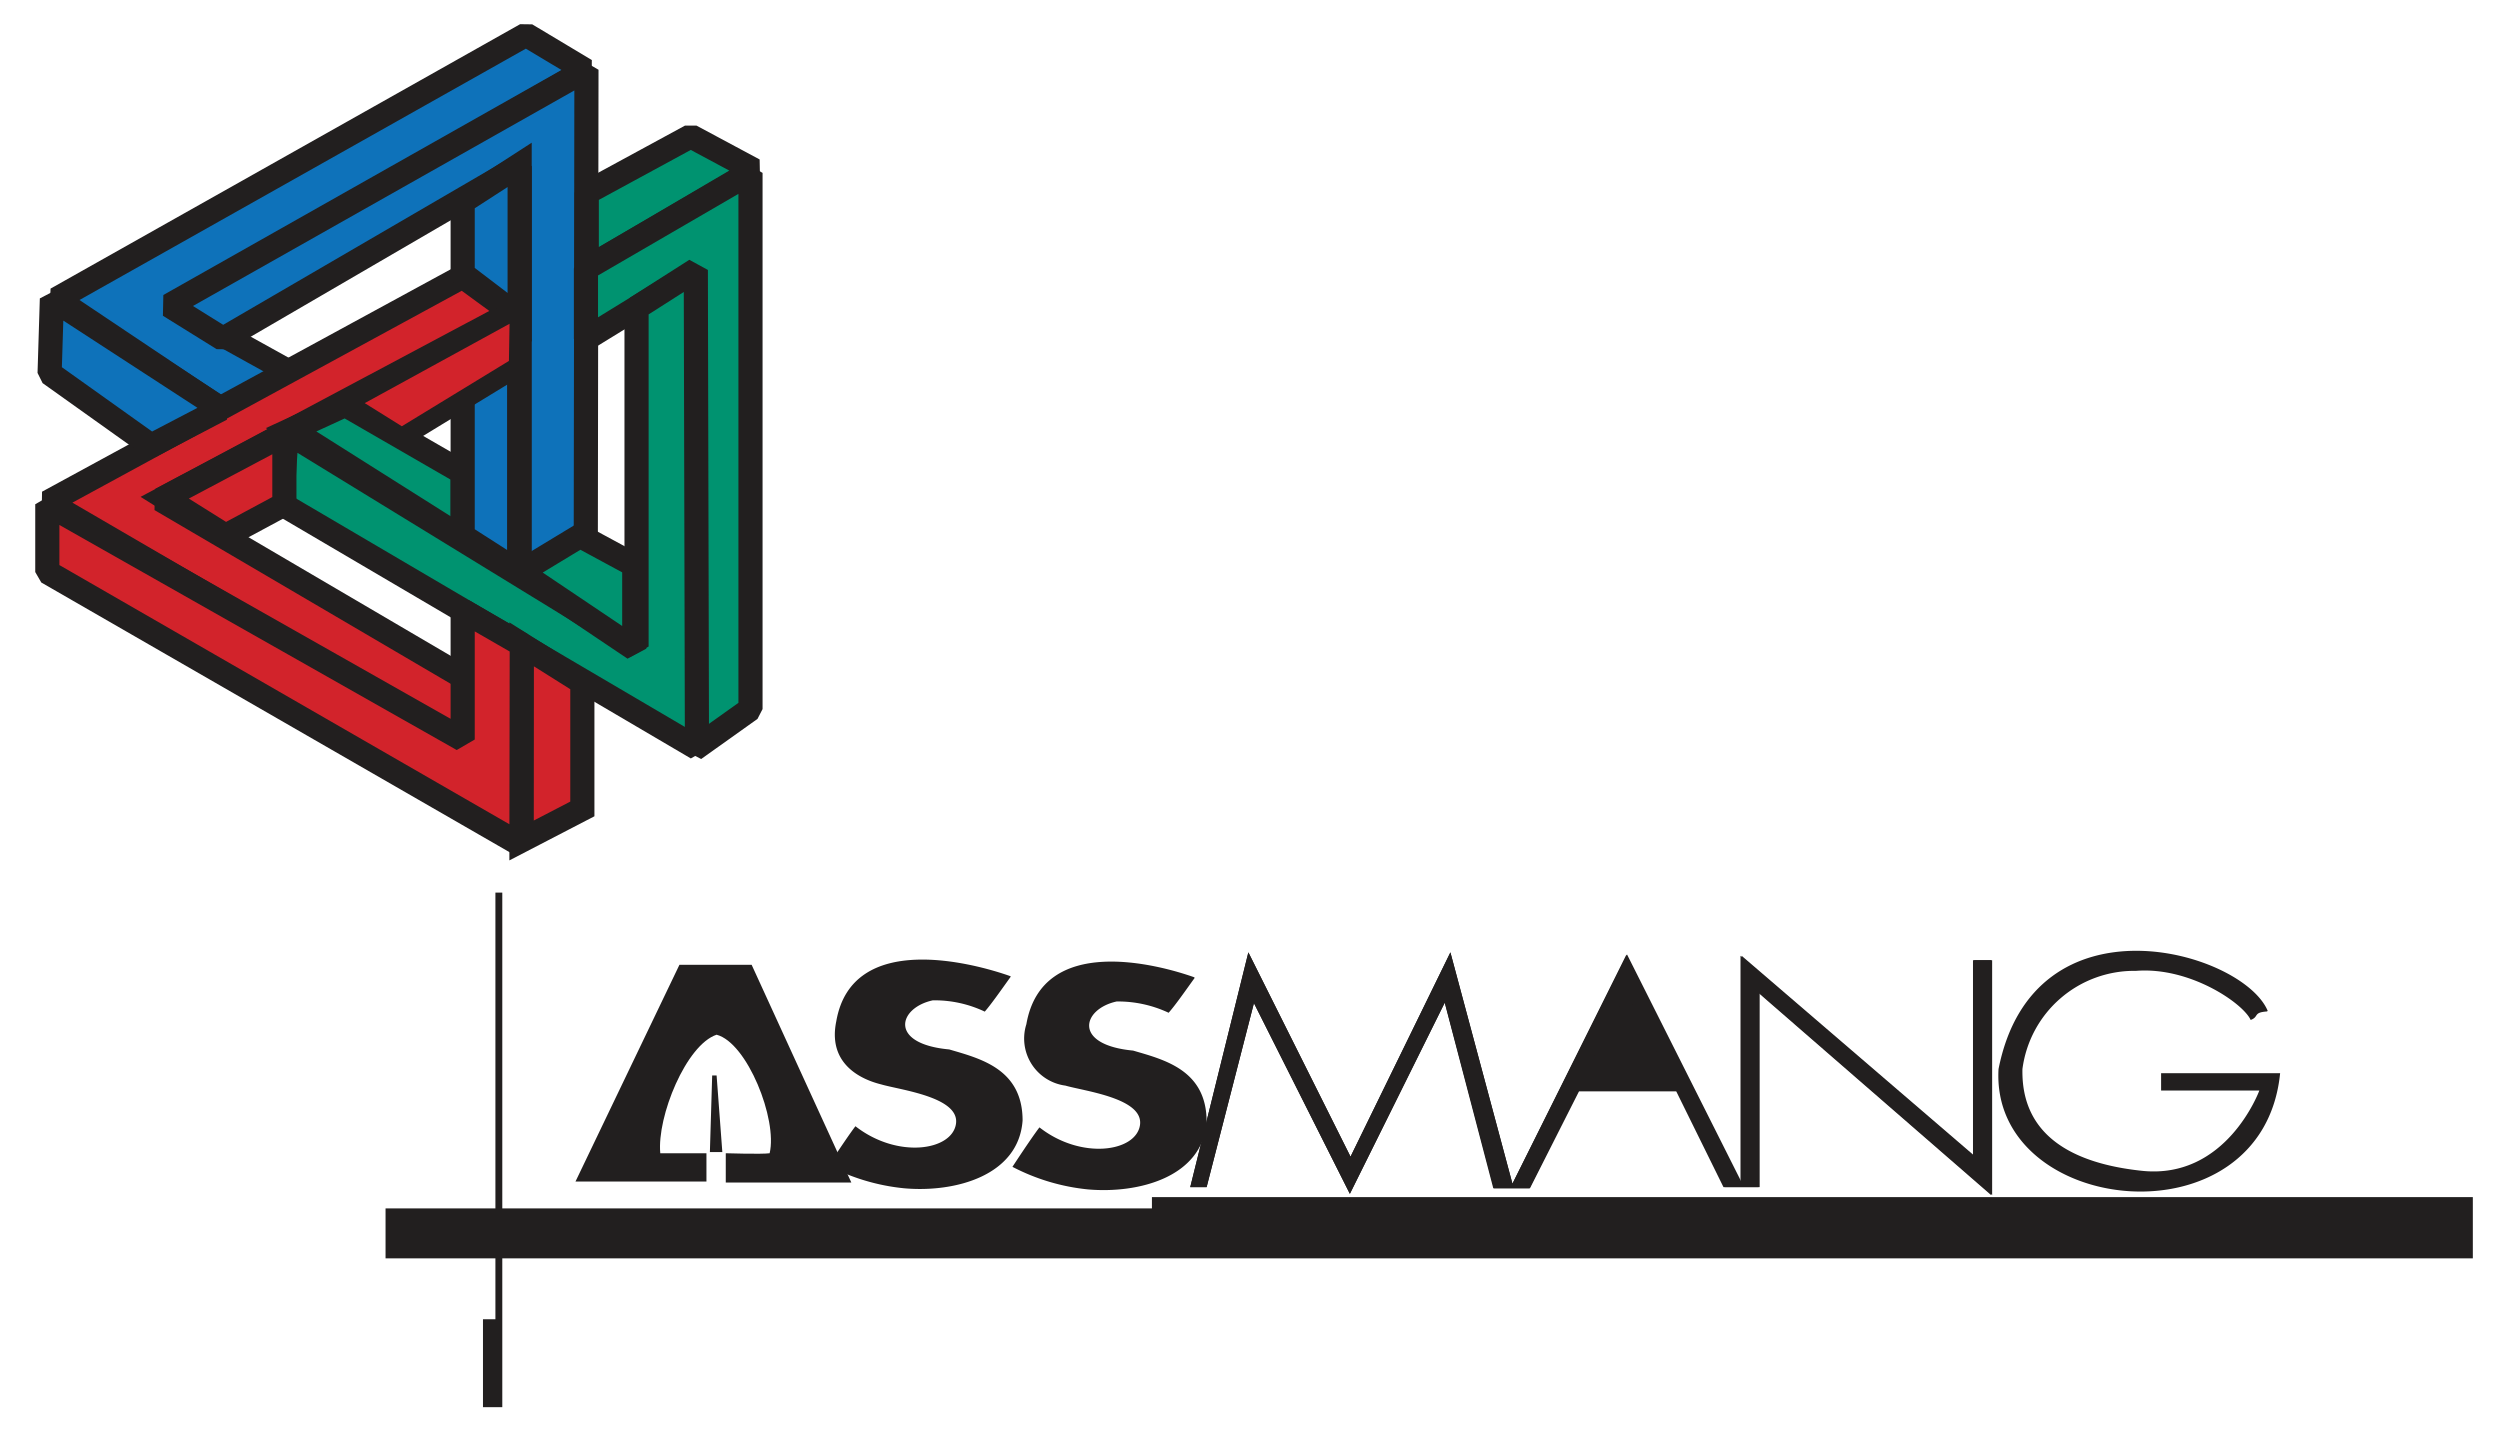 <svg id="Layer_1" data-name="Layer 1" xmlns="http://www.w3.org/2000/svg" viewBox="0 0 152.7 87.31"><path d="M44.33,70.44s2.2.07,2.68,0c.49-2.07-1.37-6.75-3.24-7.24-1.86.62-3.65,5-3.44,7.24h2.82v1.73h-8L41.5,58.93h4.41L52,72.23H44.33Z" style="fill:#221f1f"/><polygon points="43.5 65.69 43.77 65.69 44.12 70.37 43.36 70.37 43.5 65.69" style="fill:#221f1f"/><path d="M61.7,59.62c-2.14-.76-9.65-2.83-10.62,2.76-.62,3,2.21,3.72,2.76,3.86,1.17.34,4.8.77,4.55,2.41s-3.58,2.14-6.14.14c-.48.62-1.65,2.41-1.65,2.41a12.69,12.69,0,0,0,4.62,1.38c3.1.28,7-.76,7.24-4.14,0-3.17-2.62-3.79-4.48-4.34-3.73-.34-3.11-2.55-1-3a7.14,7.14,0,0,1,3.17.69c.42-.49.9-1.18,1.59-2.14" style="fill:#221f1f"/><path d="M72.94,59.69c-2.14-.76-9.28-2.71-10.25,2.87a2.9,2.9,0,0,0,2.39,3.75c1.17.34,4.79.77,4.55,2.41s-3.59,2.14-6.14.14c-.48.62-1.65,2.41-1.65,2.41a12.69,12.69,0,0,0,4.62,1.38c3.1.27,7-.76,7.24-4.14,0-3.17-2.62-3.79-4.49-4.34-3.72-.35-3.1-2.55-1-3a7.28,7.28,0,0,1,3.17.69c.42-.48.9-1.17,1.59-2.13" style="fill:#221f1f"/><path d="M138.51,61.74c-1.54-3.65-14.29-7.31-16.44,3.56-.51,9,16.15,10.81,17.2.25H132v1.06h6s-2,5.47-7.2,4.9c-6.53-.7-7.31-4.06-7.27-6.21a6.89,6.89,0,0,1,6.94-6c3.31-.26,6.56,2,7,3,.53-.2.13-.46,1-.52" style="fill:#221f1f"/><polygon points="30.26 54.52 30.68 54.52 30.68 85.95 29.5 85.95 29.5 80.58 30.26 80.58 30.26 54.52" style="fill:#221f1f"/><polygon points="24.54 75.61 24.54 75.06 71.35 75.06 71.35 74.37 149.53 74.37 149.53 75.61 24.54 75.61" style="fill:#221f1f"/><polygon points="24.8 75.61 24.8 75.06 71.61 75.06 71.61 74.37 149.79 74.37 149.79 75.61 24.8 75.61" style="fill:none;stroke:#221f1f;stroke-miterlimit:3.864;stroke-width:2.501px"/><polygon points="13.22 24.98 3.19 18.27 31.87 2.12 35.52 4.3 10.34 18.79 17.53 22.78 13.22 24.98" style="fill:#0e72ba"/><polygon points="13.47 24.98 3.45 18.27 32.13 2.12 35.77 4.3 10.59 18.79 17.79 22.78 13.47 24.98" style="fill:none;stroke:#221f1f;stroke-linejoin:bevel;stroke-width:1.475px"/><polygon points="13.62 20.7 31.74 10.15 31.74 35.01 35.78 32.8 35.82 4.26 10.34 18.66 13.62 20.7" style="fill:#0e72ba"/><polygon points="13.62 20.7 31.74 10.15 31.74 35.01 35.78 32.8 35.82 4.26 10.34 18.66 13.62 20.7" style="fill:none;stroke:#221f1f;stroke-linejoin:bevel;stroke-width:1.475px"/><polygon points="28.26 16.89 2.92 30.68 28.26 45.44 28.41 41.43 9.81 30.52 31.27 19.09 28.26 16.89" style="fill:#d2232b"/><polygon points="28.26 16.89 2.92 30.68 28.26 45.44 28.41 41.43 9.81 30.52 31.27 19.09 28.26 16.89" style="fill:none;stroke:#221f1f;stroke-linejoin:bevel;stroke-width:1.475px"/><polygon points="3.17 18.25 3.03 22.8 9.23 27.22 13.52 24.98 3.17 18.25" style="fill:#0e72ba"/><polygon points="3.17 18.25 3.03 22.8 9.23 27.22 13.52 24.98 3.17 18.25" style="fill:none;stroke:#221f1f;stroke-linejoin:bevel;stroke-width:1.475px"/><polygon points="31.74 19.38 31.74 10.07 28.26 12.32 28.26 16.73 31.74 19.38" style="fill:#0e72ba"/><polygon points="31.74 19.38 31.74 10.07 28.26 12.32 28.26 16.73 31.74 19.38" style="fill:none;stroke:#221f1f;stroke-miterlimit:3.864;stroke-width:1.475px"/><polygon points="35.84 11.77 42.19 8.32 46.05 10.39 35.84 16.39 35.84 11.77" style="fill:#009370"/><polygon points="35.84 11.77 42.19 8.32 46.05 10.39 35.84 16.39 35.84 11.77" style="fill:none;stroke:#221f1f;stroke-linejoin:bevel;stroke-width:1.475px"/><polygon points="35.79 16.4 45.84 10.56 45.84 43.31 42.4 45.76 42.46 16.6 35.79 20.7 35.79 16.4" style="fill:#009370"/><polygon points="35.79 16.4 45.84 10.56 45.84 43.31 42.4 45.76 42.46 16.6 35.79 20.7 35.79 16.4" style="fill:none;stroke:#221f1f;stroke-linejoin:bevel;stroke-width:1.475px"/><polygon points="42.5 16.49 38.88 18.8 38.88 39.49 17.51 26.39 17.23 30.8 42.57 45.69 42.5 16.49" style="fill:#009370"/><polygon points="42.5 16.49 38.88 18.8 38.88 39.49 17.51 26.39 17.23 30.8 42.57 45.69 42.5 16.49" style="fill:none;stroke:#221f1f;stroke-linejoin:bevel;stroke-width:1.475px"/><polygon points="17.78 26.25 21.09 24.73 28.26 28.87 28.26 32.87 17.78 26.25" style="fill:#009370"/><polygon points="17.78 26.25 21.09 24.73 28.26 28.87 28.26 32.87 17.78 26.25" style="fill:none;stroke:#221f1f;stroke-miterlimit:3.864;stroke-width:1.475px"/><polygon points="13.78 32.73 17.37 30.8 17.37 26.52 10.06 30.4 13.78 32.73" style="fill:#d2232b"/><polygon points="13.78 32.73 17.37 30.8 17.37 26.52 10.06 30.4 13.78 32.73" style="fill:none;stroke:#221f1f;stroke-miterlimit:3.864;stroke-width:1.475px"/><polygon points="31.78 34.94 38.74 39.62 38.74 34.52 35.43 32.73 31.78 34.94" style="fill:#009370"/><polygon points="31.78 34.94 38.74 39.62 38.74 34.52 35.43 32.73 31.78 34.94" style="fill:none;stroke:#221f1f;stroke-miterlimit:1;stroke-width:1.475px"/><line x1="28.4" y1="37.28" x2="28.54" y2="41.28" style="fill:none;stroke:#221f1f;stroke-miterlimit:3.864;stroke-width:1.475px"/><polygon points="31.85 39.35 31.85 51.34 35.57 49.41 35.57 41.69 31.85 39.35" style="fill:#d2232b"/><polygon points="31.85 39.35 31.85 51.34 35.57 49.41 35.57 41.69 31.85 39.35" style="fill:none;stroke:#221f1f;stroke-miterlimit:3.864;stroke-width:1.475px"/><polygon points="2.89 30.8 2.89 34.94 31.85 51.62 31.87 39.37 28.26 37.29 28.26 45.17 2.89 30.8" style="fill:#d2232b"/><polygon points="2.89 30.8 2.89 34.94 31.85 51.62 31.87 39.37 28.26 37.29 28.26 45.17 2.89 30.8" style="fill:none;stroke:#221f1f;stroke-linejoin:bevel;stroke-width:1.475px"/><polygon points="28.26 32.73 28.26 24.25 31.71 22.04 31.71 34.94 28.26 32.73" style="fill:#0e72ba"/><polygon points="28.26 32.73 28.26 24.25 31.71 22.04 31.71 34.94 28.26 32.73" style="fill:none;stroke:#221f1f;stroke-miterlimit:3.864;stroke-width:1.475px"/><polygon points="21.11 24.59 31.73 18.77 31.67 22.38 24.54 26.73 21.11 24.59" style="fill:#d2232b"/><polygon points="21.11 24.59 31.73 18.77 31.67 22.38 24.54 26.73 21.11 24.59" style="fill:none;stroke:#221f1f;stroke-miterlimit:3.864;stroke-width:1.181px"/><path d="M96.76,65.79l2.58-5.21L102,65.79ZM72.7,72.51l3.55-14.34,6.24,12.48,6.1-12.48L92.38,72.3l7-14,7,13.92V58.38l14.2,12.2V58.65h1.1V73l-14.2-12.34V72.51h-2.14l-2.89-5.86h-6l-3,5.93h-2.2l-3-11.34L82.45,72.92,76.59,61.27,73.7,72.51Z" style="fill:#221f1f;fill-rule:evenodd"/><polygon points="72.7 72.51 76.25 58.17 82.49 70.65 88.59 58.17 92.38 72.3 99.34 58.31 106.31 72.23 106.31 58.38 120.51 70.58 120.51 58.65 121.61 58.65 121.61 72.99 107.41 60.65 107.41 72.51 105.27 72.51 102.38 66.65 96.38 66.65 93.41 72.58 91.21 72.58 88.24 61.24 82.45 72.92 76.59 61.27 73.7 72.51 72.7 72.51" style="fill:#221f1f"/><polygon points="96.76 65.79 99.34 60.58 102 65.79 96.76 65.79" style="fill:#221f1f"/></svg>